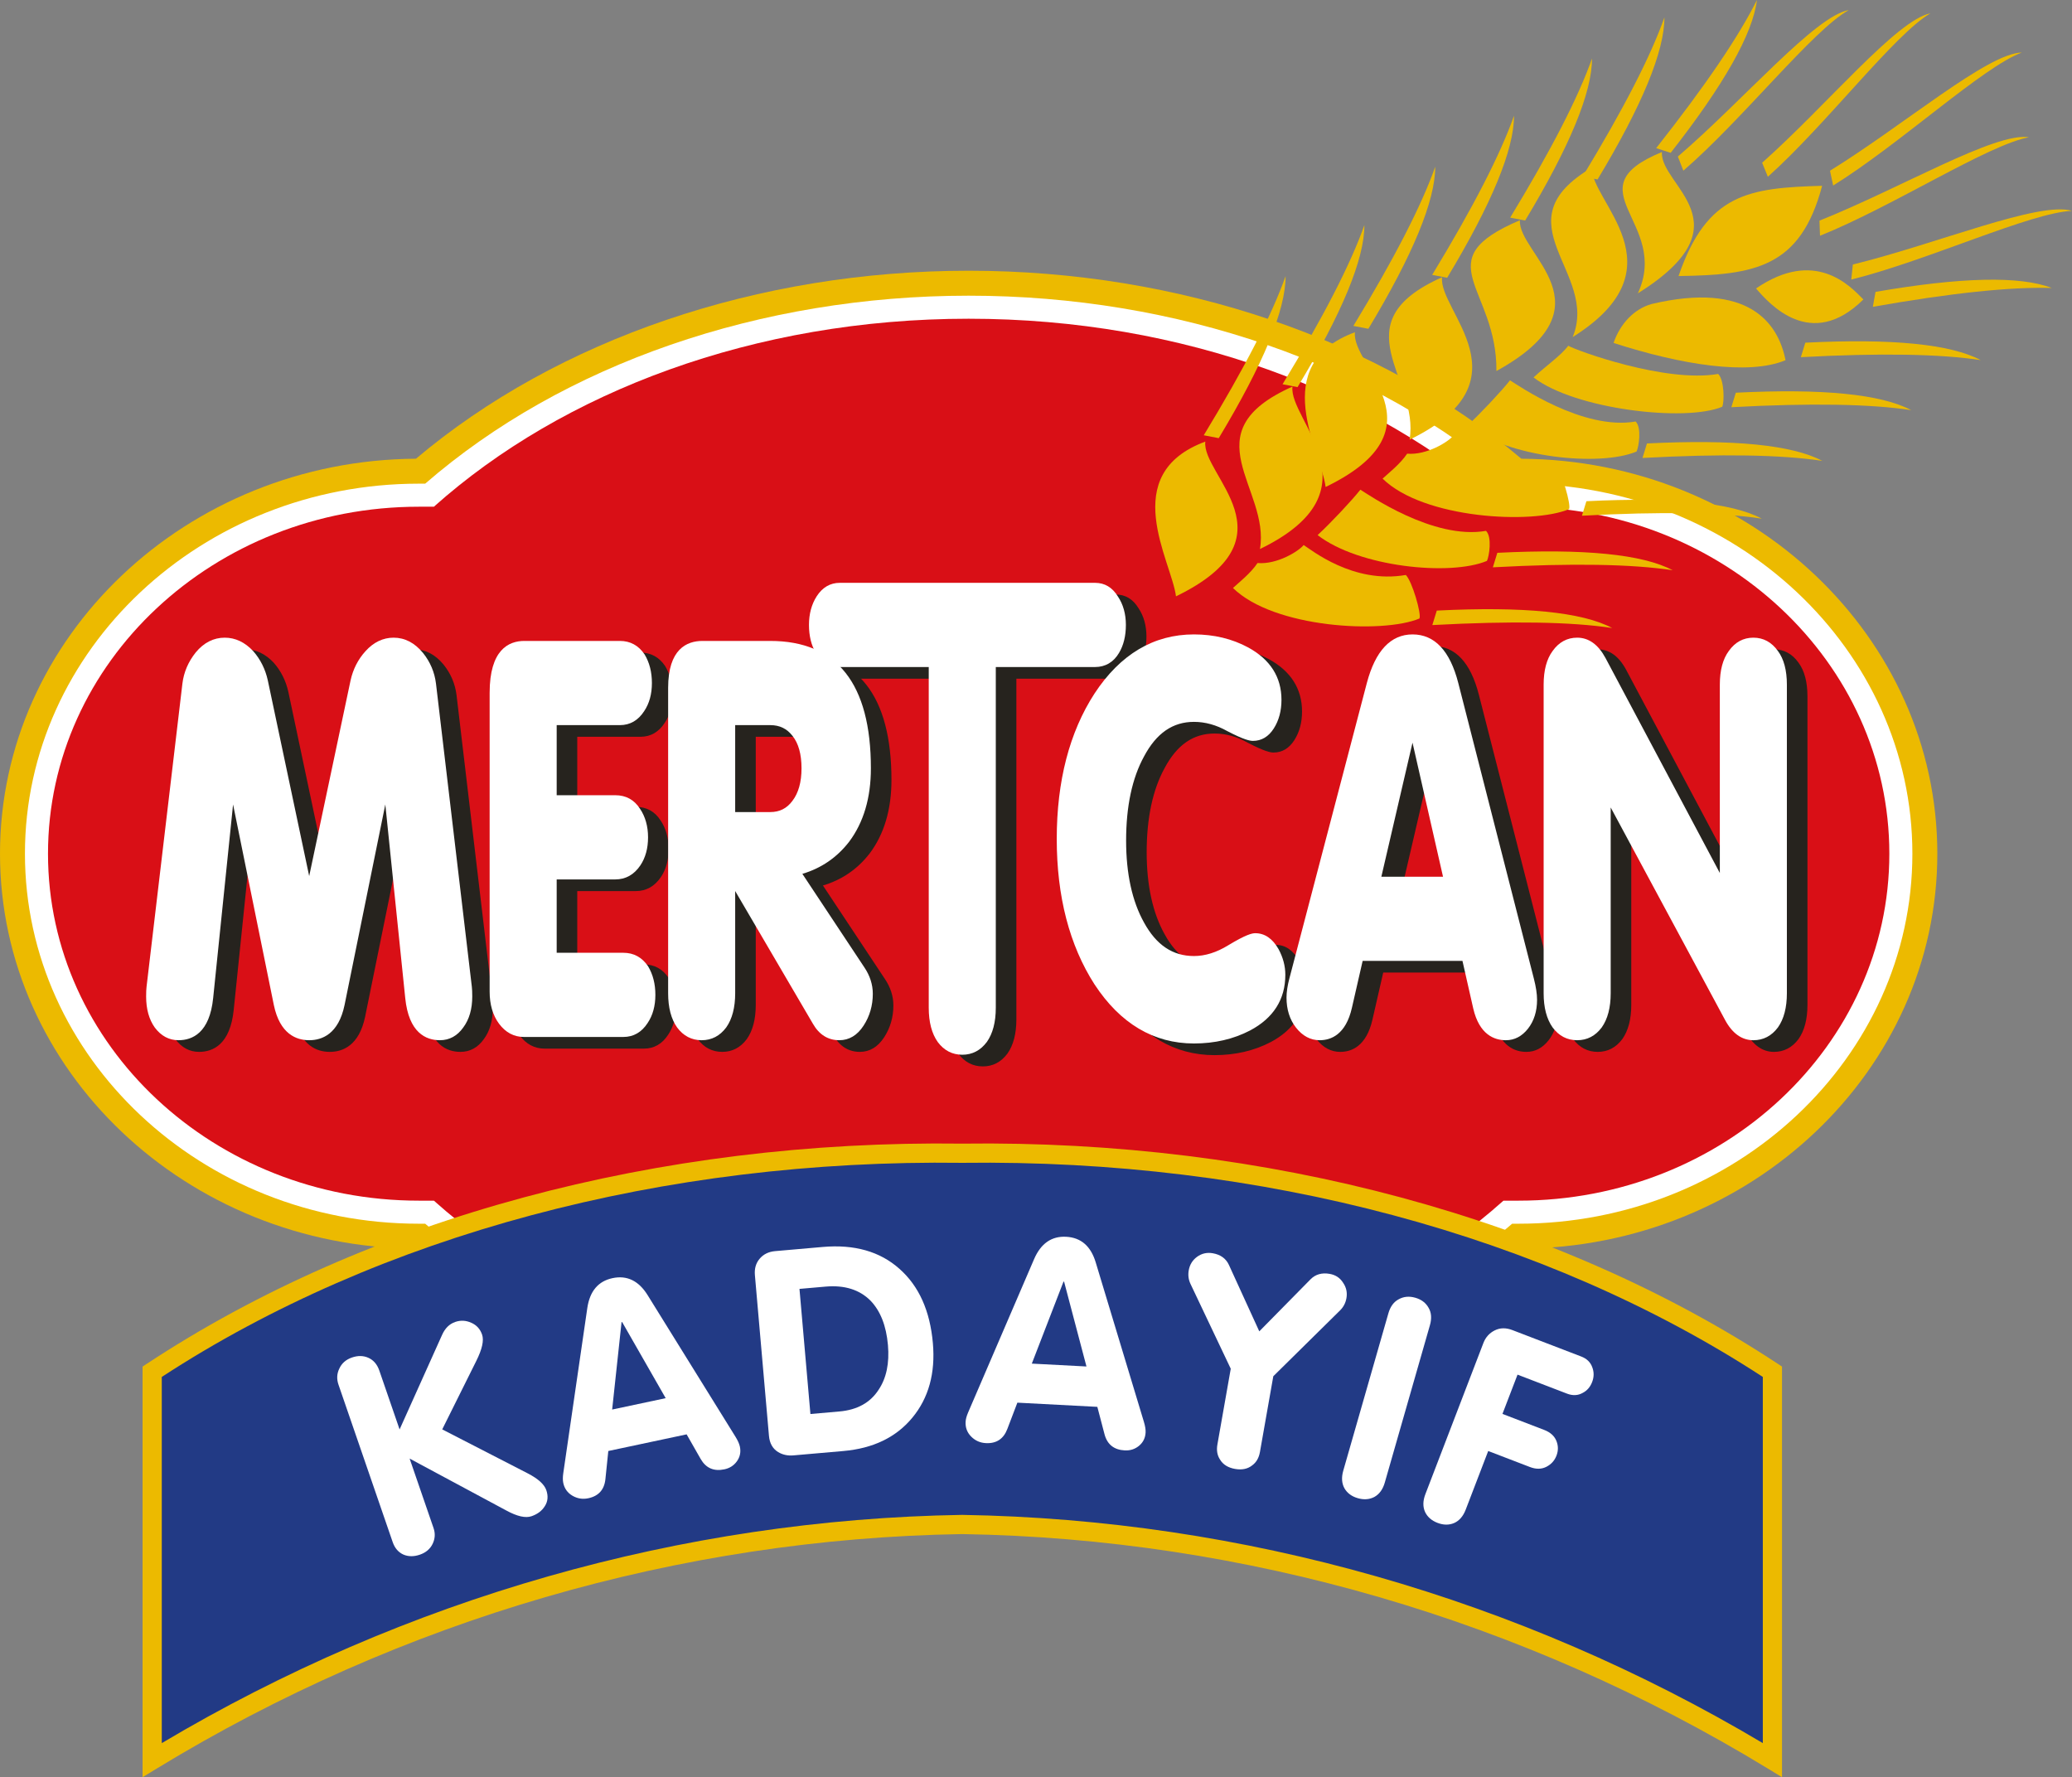 <?xml version="1.0" encoding="utf-8"?>
<!-- Generator: Adobe Illustrator 17.0.0, SVG Export Plug-In . SVG Version: 6.00 Build 0)  -->
<!DOCTYPE svg PUBLIC "-//W3C//DTD SVG 1.1//EN" "http://www.w3.org/Graphics/SVG/1.1/DTD/svg11.dtd">
<svg version="1.1" id="Layer_1" xmlns="http://www.w3.org/2000/svg" xmlns:xlink="http://www.w3.org/1999/xlink" x="0px" y="0px"
	 width="354.286px" height="303.868px" viewBox="0 0 354.286 303.868" enable-background="new 0 0 354.286 303.868"
	 xml:space="preserve">
<rect x="0" y="0" width="354.286" height="303.868" fill="#808080" stroke="none"/>
<g>
	<path fill="#D7AE00" d="M74.189,86.639c22.035-19.669,54.824-32.142,91.441-32.142c36.616,0,69.406,12.473,91.441,32.142h2.572
		c35.021,0,63.41,26.561,63.41,59.327c0,32.765-28.389,59.327-63.41,59.327h-2.572c-22.035,19.669-54.825,32.141-91.441,32.141
		c-36.617,0-69.406-12.472-91.441-32.141h-2.571c-35.022,0-63.411-26.562-63.411-59.327c0-32.766,28.389-59.327,63.411-59.327
		H74.189z"/>
	<path fill="#ECBA00" d="M165.63,245.641c-36.014,0-70.25-11.679-94.506-32.143C31.859,213.249,0,183.05,0,145.966
		s31.859-67.283,71.124-67.533C95.379,57.97,129.616,46.29,165.63,46.29c36.015,0,70.251,11.68,94.507,32.143
		c39.266,0.25,71.123,30.449,71.123,67.533s-31.857,67.283-71.123,67.532C235.881,233.962,201.644,245.641,165.63,245.641
		 M71.618,94.846c-30.439,0-55.204,22.932-55.204,51.12c0,28.187,24.765,51.119,55.204,51.119h2.571
		c2.016,0,3.962,0.743,5.466,2.085c21.399,19.101,52.735,30.057,85.975,30.057c33.239,0,64.576-10.956,85.976-30.057
		c1.504-1.342,3.45-2.085,5.466-2.085h2.57c30.44,0,55.204-22.932,55.204-51.119c0-28.188-24.764-51.12-55.204-51.12h-2.57
		c-2.016,0-3.962-0.742-5.466-2.085c-21.399-19.101-52.737-30.057-85.976-30.057c-33.24,0-64.576,10.956-85.975,30.057
		c-1.504,1.343-3.45,2.085-5.466,2.085H71.618z"/>
	<path fill="#FFFFFF" d="M74.189,86.639c22.035-19.669,54.824-32.142,91.441-32.142c36.616,0,69.406,12.473,91.441,32.142h2.572
		c35.021,0,63.41,26.561,63.41,59.327c0,32.765-28.389,59.327-63.41,59.327h-2.572c-22.035,19.669-54.825,32.141-91.441,32.141
		c-36.617,0-69.406-12.472-91.441-32.141h-2.571c-35.022,0-63.411-26.562-63.411-59.327c0-32.766,28.389-59.327,63.411-59.327
		H74.189z"/>
	<path fill="#FFFFFF" d="M165.63,241.376c-35.607,0-69.375-11.697-92.928-32.142h-1.084c-37.139,0-67.353-28.382-67.353-63.268
		s30.214-63.269,67.353-63.269h1.084c23.552-20.445,57.32-32.141,92.928-32.141c35.609,0,69.375,11.696,92.929,32.141h1.083
		c37.139,0,67.352,28.383,67.352,63.269s-30.213,63.268-67.352,63.268h-1.083C235.005,229.679,201.238,241.376,165.63,241.376
		 M71.618,90.58c-32.792,0-59.47,24.846-59.47,55.386s26.678,55.385,59.47,55.385h2.571c0.969,0,1.903,0.356,2.625,1.001
		c22.17,19.791,54.543,31.141,88.816,31.141c34.274,0,66.646-11.35,88.817-31.141c0.722-0.645,1.657-1.001,2.625-1.001h2.57
		c32.792,0,59.471-24.845,59.471-55.385S292.434,90.58,259.642,90.58h-2.57c-0.968,0-1.903-0.356-2.625-1.001
		c-22.171-19.79-54.543-31.14-88.817-31.14s-66.646,11.35-88.816,31.14c-0.722,0.645-1.656,1.001-2.625,1.001H71.618z"/>
	<path fill="#D90F16" d="M74.189,86.639c22.035-19.669,54.824-32.142,91.441-32.142c36.616,0,69.406,12.473,91.441,32.142h2.572
		c35.021,0,63.41,26.561,63.41,59.327c0,32.765-28.389,59.327-63.41,59.327h-2.572c-22.035,19.669-54.825,32.141-91.441,32.141
		c-36.617,0-69.406-12.472-91.441-32.141h-2.571c-35.022,0-63.411-26.562-63.411-59.327c0-32.766,28.389-59.327,63.411-59.327
		H74.189z"/>
	<path fill-rule="evenodd" clip-rule="evenodd" fill="#26231E" d="M29.36,170.798l6.131-51.833c0.219-1.795,0.922-3.437,2.109-4.922
		c1.23-1.487,2.681-2.23,4.35-2.23c1.582,0,3.011,0.68,4.285,2.043c1.143,1.3,1.912,2.848,2.308,4.644l7.778,36.784h0.132
		l7.778-36.784c0.396-1.796,1.187-3.344,2.374-4.644c1.23-1.363,2.636-2.043,4.218-2.043c1.67,0,3.143,0.774,4.417,2.322
		c1.142,1.424,1.824,3.035,2.044,4.83l6.13,51.833c0.044,0.371,0.066,0.898,0.066,1.579c0,1.982-0.462,3.592-1.384,4.83
		c-0.879,1.239-2,1.858-3.362,1.858c-2.989,0-4.703-2.166-5.142-6.502l-3.889-37.807h-0.132l-7.91,38.922
		c-0.747,3.592-2.506,5.387-5.274,5.387c-2.769,0-4.526-1.795-5.274-5.387l-7.91-38.922h-0.132l-3.889,37.807
		c-0.439,4.336-2.154,6.502-5.142,6.502c-1.362,0-2.504-0.619-3.428-1.858c-0.879-1.238-1.318-2.848-1.318-4.83
		C29.294,171.696,29.316,171.169,29.36,170.798"/>
	<path fill="#26231E" d="M78.733,179.852c-2.37,0-5.322-1.251-5.925-7.211l-3.405-33.099l-6.97,34.293
		c-1.035,4.974-3.859,6.017-6.046,6.017c-2.187,0-5.011-1.043-6.045-6.013l-6.971-34.297l-3.405,33.101
		c-0.604,5.958-3.557,7.209-5.926,7.209c-1.619,0-2.985-0.731-4.06-2.175c-0.982-1.383-1.475-3.162-1.475-5.3
		c0-0.717,0.023-1.264,0.072-1.672l6.131-51.833c0.236-1.938,1.001-3.727,2.276-5.322c1.389-1.68,3.057-2.526,4.966-2.526
		c1.802,0,3.437,0.772,4.86,2.292c1.243,1.416,2.079,3.096,2.502,5.014l7.074,33.456l7.074-33.45
		c0.425-1.93,1.287-3.615,2.562-5.013c1.377-1.524,2.993-2.299,4.801-2.299c1.909,0,3.6,0.879,5.025,2.61
		c1.237,1.541,1.981,3.3,2.218,5.235l6.13,51.836c0.048,0.399,0.072,0.947,0.072,1.672c0,2.145-0.518,3.928-1.54,5.3
		C81.708,179.116,80.36,179.852,78.733,179.852 M68.927,133.968h1.487l3.962,38.513c0.587,5.794,3.425,5.794,4.357,5.794
		c1.102,0,1.992-0.498,2.72-1.524c0.825-1.109,1.238-2.575,1.238-4.374c0-0.652-0.02-1.151-0.061-1.485l-6.129-51.835
		c-0.2-1.636-0.832-3.128-1.876-4.429c-1.121-1.362-2.366-2.027-3.802-2.027c-1.362,0-2.551,0.583-3.633,1.782
		c-1.09,1.194-1.825,2.635-2.19,4.286l-7.908,37.404h-1.411l-7.91-37.41c-0.363-1.649-1.08-3.094-2.128-4.288
		c-1.112-1.188-2.326-1.774-3.693-1.774c-1.437,0-2.661,0.636-3.743,1.944c-1.081,1.352-1.734,2.874-1.934,4.515l-6.131,51.83
		c-0.04,0.341-0.061,0.841-0.061,1.487c0,1.805,0.395,3.277,1.174,4.374c0.761,1.021,1.676,1.524,2.785,1.524
		c0.932,0,3.77,0,4.358-5.792l3.961-38.515h1.487l8.039,39.553c0.666,3.198,2.139,4.754,4.502,4.754s3.836-1.556,4.502-4.758
		L68.927,133.968z"/>
	<path fill-rule="evenodd" clip-rule="evenodd" fill="#26231E" d="M88.028,171.541V120.45c0-5.387,1.714-8.08,5.141-8.08h16.348
		c1.495,0,2.68,0.65,3.56,1.95c0.747,1.239,1.12,2.726,1.12,4.459c0,1.734-0.395,3.189-1.186,4.366
		c-0.879,1.362-2.043,2.044-3.494,2.044H97.915v13.561h10.812c1.537,0,2.724,0.651,3.559,1.951c0.835,1.239,1.253,2.726,1.253,4.459
		c0,1.734-0.396,3.189-1.187,4.365c-0.923,1.363-2.132,2.044-3.625,2.044H97.915v14.12h12.196c1.494,0,2.68,0.65,3.559,1.951
		c0.748,1.239,1.121,2.724,1.121,4.459c0,1.734-0.395,3.189-1.186,4.366c-0.879,1.361-2.044,2.042-3.494,2.042H93.103
		c-1.45,0-2.658-0.65-3.626-1.95C88.511,175.257,88.028,173.584,88.028,171.541"/>
	<path fill="#26231E" d="M110.11,179.295H93.104c-1.707,0-3.14-0.763-4.259-2.269c-1.065-1.431-1.606-3.277-1.606-5.485V120.45
		c0-7.33,3.225-8.869,5.93-8.869h16.348c1.764,0,3.181,0.773,4.213,2.297c0.84,1.392,1.256,3.03,1.256,4.901
		c0,1.885-0.445,3.502-1.32,4.805c-1.022,1.584-2.421,2.393-4.149,2.393H98.704v11.985h10.023c1.816,0,3.236,0.778,4.222,2.313
		c0.911,1.35,1.378,2.998,1.378,4.885c0,1.886-0.445,3.502-1.321,4.805c-1.076,1.589-2.515,2.393-4.279,2.393H98.704v12.543h11.406
		c1.766,0,3.184,0.773,4.213,2.297c0.841,1.391,1.256,3.028,1.256,4.9c0,1.885-0.444,3.502-1.32,4.806
		C113.238,178.486,111.839,179.295,110.11,179.295 M93.169,113.158c-1.076,0-4.353,0-4.353,7.292v51.091
		c0,1.861,0.436,3.39,1.294,4.546c0.816,1.097,1.796,1.632,2.994,1.632h17.006c1.176,0,2.102-0.55,2.832-1.682
		c0.706-1.051,1.06-2.372,1.06-3.939c0-1.581-0.338-2.944-1.007-4.051c-0.707-1.045-1.658-1.57-2.885-1.57H97.127v-15.696h11.6
		c1.226,0,2.198-0.556,2.972-1.698c0.697-1.035,1.051-2.356,1.051-3.923s-0.376-2.919-1.118-4.019
		c-0.695-1.083-1.643-1.602-2.905-1.602h-11.6V124.4h12.39c1.175,0,2.101-0.55,2.832-1.683c0.706-1.051,1.06-2.372,1.06-3.938
		c0-1.581-0.339-2.944-1.007-4.052c-0.708-1.045-1.659-1.569-2.885-1.569H93.169z"/>
	<path fill-rule="evenodd" clip-rule="evenodd" fill="#26231E" d="M128.436,125.19v16.442h6.79c1.845,0,3.318-0.745,4.417-2.23
		c1.142-1.487,1.714-3.5,1.714-6.038c0-2.602-0.572-4.614-1.714-6.038c-1.099-1.425-2.572-2.136-4.417-2.136H128.436z
		 M118.549,171.819v-52.204c0-4.83,1.691-7.246,5.075-7.246h11.602c10.943,0,16.414,6.998,16.414,20.994
		c0,4.893-1.187,8.916-3.559,12.076c-2.198,2.848-5.077,4.674-8.636,5.48l11.207,16.906c0.878,1.3,1.317,2.663,1.317,4.087
		c0,1.858-0.482,3.53-1.449,5.015c-0.924,1.425-2.088,2.137-3.494,2.137c-1.626,0-2.9-0.804-3.824-2.414l-14.634-24.987h-0.132
		v20.156c0,2.291-0.462,4.087-1.384,5.388c-0.923,1.239-2.109,1.857-3.56,1.857c-1.45,0-2.637-0.618-3.559-1.857
		C119.009,175.906,118.549,174.111,118.549,171.819"/>
	<path fill="#26231E" d="M147.026,179.852c-1.922,0-3.439-0.946-4.508-2.81l-13.293-22.699v17.477c0,2.444-0.515,4.411-1.529,5.843
		c-1.087,1.458-2.497,2.189-4.203,2.189c-1.707,0-3.118-0.731-4.192-2.175c-1.026-1.445-1.54-3.411-1.54-5.857v-52.205
		c0-6.64,3.189-8.034,5.863-8.034h11.602c11.415,0,17.203,7.328,17.203,21.782c0,5.042-1.251,9.264-3.718,12.549
		c-2.079,2.694-4.764,4.536-7.999,5.491l10.596,15.986c0.961,1.422,1.45,2.946,1.45,4.523c0,2.006-0.531,3.838-1.577,5.446
		C150.108,179.012,148.71,179.852,147.026,179.852 M127.648,150.874h1.372l14.863,25.378c0.781,1.364,1.808,2.023,3.143,2.023
		c1.131,0,2.057-0.581,2.832-1.776c0.879-1.349,1.323-2.892,1.323-4.587c0-1.257-0.398-2.484-1.183-3.646l-11.841-17.864
		l1.115-0.252c3.358-0.76,6.112-2.507,8.185-5.193c2.251-2.997,3.395-6.901,3.395-11.594c0-13.596-5.111-20.205-15.626-20.205
		h-11.602c-1.84,0-4.286,0.669-4.286,6.457v52.205c0,2.113,0.416,3.772,1.238,4.931c0.761,1.021,1.718,1.524,2.917,1.524
		c1.197,0,2.155-0.503,2.927-1.539c0.811-1.145,1.228-2.805,1.228-4.916V150.874z M135.226,142.419h-7.578V124.4h7.578
		c2.095,0,3.791,0.822,5.041,2.443c1.243,1.549,1.878,3.747,1.878,6.52c0,2.704-0.631,4.897-1.878,6.518
		C139.026,141.561,137.327,142.419,135.226,142.419 M129.225,140.842h6.001c1.595,0,2.832-0.625,3.783-1.91
		c1.038-1.351,1.56-3.22,1.56-5.569c0-2.405-0.519-4.271-1.541-5.545c-0.958-1.243-2.199-1.841-3.802-1.841h-6.001V140.842z"/>
	<path fill-rule="evenodd" clip-rule="evenodd" fill="#26231E" d="M163.11,174.304v-59.049h-15.997
		c-1.495,0-2.637-0.682-3.428-2.044c-0.702-1.177-1.054-2.632-1.054-4.365c0-1.734,0.395-3.221,1.186-4.459
		c0.835-1.3,1.933-1.951,3.296-1.951h43.645c1.362,0,2.439,0.651,3.229,1.951c0.835,1.238,1.253,2.725,1.253,4.459
		c0,1.733-0.351,3.188-1.054,4.365c-0.791,1.362-1.934,2.044-3.428,2.044h-17.76v59.049c0,2.29-0.461,4.086-1.385,5.387
		c-0.921,1.239-2.109,1.857-3.559,1.857c-1.45,0-2.636-0.618-3.56-1.857C163.572,178.39,163.11,176.594,163.11,174.304"/>
	<path fill="#26231E" d="M168.054,182.336c-1.706,0-3.116-0.732-4.191-2.174c-1.026-1.447-1.541-3.414-1.541-5.858v-58.261h-15.208
		c-1.764,0-3.185-0.842-4.11-2.436c-0.768-1.289-1.161-2.893-1.161-4.762c0-1.879,0.441-3.521,1.31-4.883
		c0.987-1.537,2.319-2.315,3.961-2.315h43.645c1.65,0,2.962,0.784,3.903,2.329c0.9,1.335,1.367,2.984,1.367,4.869
		c0,1.871-0.393,3.476-1.166,4.77c-0.921,1.586-2.342,2.428-4.104,2.428h-16.972v58.261c0,2.447-0.515,4.413-1.53,5.843
		C171.173,181.604,169.762,182.336,168.054,182.336 M147.114,103.224c-1.085,0-1.947,0.52-2.633,1.588
		c-0.704,1.102-1.061,2.459-1.061,4.033c0,1.58,0.317,2.914,0.943,3.962c0.659,1.135,1.531,1.659,2.751,1.659h16.785v59.838
		c0,2.111,0.417,3.77,1.239,4.931c0.761,1.021,1.719,1.525,2.916,1.525c1.199,0,2.157-0.504,2.928-1.539
		c0.811-1.145,1.228-2.804,1.228-4.917v-59.838h18.549c1.218,0,2.091-0.524,2.746-1.652c0.63-1.054,0.947-2.386,0.947-3.969
		c0-1.566-0.376-2.918-1.117-4.018c-0.663-1.089-1.499-1.603-2.576-1.603H147.114z"/>
	<path fill-rule="evenodd" clip-rule="evenodd" fill="#26231E" d="M184.995,145.439c0-9.784,2.109-17.928,6.328-24.43
		c4.263-6.503,9.713-9.755,16.348-9.755c3.297,0,6.262,0.713,8.899,2.138c3.517,1.919,5.274,4.674,5.274,8.266
		c0,1.735-0.396,3.22-1.186,4.459c-0.747,1.176-1.714,1.765-2.901,1.765c-0.658,0-1.999-0.526-4.022-1.579
		c-1.977-1.114-3.999-1.671-6.064-1.671c-3.91,0-6.988,2.105-9.229,6.316c-2.109,3.839-3.164,8.762-3.164,14.769
		c0,5.821,1.055,10.621,3.164,14.398c2.241,4.087,5.319,6.131,9.229,6.131c2.065,0,4.153-0.65,6.262-1.951
		c2.154-1.3,3.561-1.95,4.219-1.95c1.32,0,2.417,0.773,3.296,2.322c0.703,1.301,1.056,2.632,1.056,3.995
		c0,3.901-1.868,6.843-5.604,8.824c-2.725,1.422-5.801,2.135-9.229,2.135c-6.635,0-12.085-3.25-16.348-9.752
		C187.104,163.304,184.995,155.161,184.995,145.439"/>
	<path fill="#26231E" d="M207.671,180.409c-6.887,0-12.609-3.4-17.007-10.107c-4.286-6.67-6.457-15.033-6.457-24.863
		c0-9.894,2.172-18.258,6.455-24.859c4.4-6.712,10.122-10.114,17.009-10.114c3.413,0,6.533,0.751,9.274,2.232
		c3.775,2.06,5.687,5.074,5.687,8.96c0,1.879-0.44,3.522-1.31,4.884c-0.896,1.411-2.096,2.128-3.564,2.128
		c-0.509,0-1.516-0.173-4.387-1.668c-1.871-1.054-3.781-1.582-5.7-1.582c-3.629,0-6.42,1.929-8.532,5.898
		c-2.041,3.714-3.072,8.555-3.072,14.399c0,5.658,1.031,10.372,3.064,14.014c2.114,3.856,4.906,5.727,8.54,5.727
		c1.908,0,3.875-0.617,5.85-1.834c3.036-1.833,4.069-2.068,4.631-2.068c1.618,0,2.957,0.916,3.983,2.722
		c0.77,1.425,1.157,2.895,1.157,4.384c0,4.198-2.026,7.402-6.022,9.521C214.437,179.661,211.208,180.409,207.671,180.409
		 M207.671,112.043c-6.322,0-11.601,3.162-15.688,9.398c-4.113,6.338-6.199,14.414-6.199,23.998c0,9.523,2.087,17.599,6.202,24.004
		c4.084,6.229,9.363,9.39,15.685,9.39c3.281,0,6.264-0.688,8.865-2.045c3.484-1.849,5.179-4.507,5.179-8.126
		c0-1.223-0.322-2.442-0.959-3.62c-0.728-1.28-1.581-1.909-2.604-1.909c-0.18,0-0.988,0.132-3.811,1.837
		c-2.219,1.369-4.466,2.065-6.67,2.065c-4.202,0-7.54-2.201-9.92-6.541c-2.163-3.874-3.261-8.847-3.261-14.777
		c0-6.112,1.098-11.209,3.262-15.149c2.373-4.459,5.712-6.725,9.919-6.725c2.193,0,4.364,0.597,6.451,1.773
		c2.56,1.333,3.396,1.478,3.636,1.478c0.918,0,1.629-0.445,2.234-1.4c0.706-1.105,1.064-2.462,1.064-4.036
		c0-3.311-1.591-5.788-4.863-7.574C213.688,112.73,210.819,112.043,207.671,112.043"/>
	<path fill-rule="evenodd" clip-rule="evenodd" fill="#26231E" d="M244.981,125.746l-6.262,26.938h12.525l-6.131-26.938H244.981z
		 M224.744,169.498l13.25-50.533c1.361-5.139,3.713-7.711,7.053-7.711c3.384,0,5.735,2.572,7.054,7.711l12.92,50.533
		c0.351,1.362,0.528,2.508,0.528,3.436c0,1.795-0.462,3.283-1.385,4.46c-0.879,1.113-1.934,1.67-3.164,1.67
		c-2.462,0-4.065-1.609-4.813-4.829l-1.977-8.733h-18.325l-1.978,8.64c-0.747,3.282-2.33,4.922-4.747,4.922
		c-1.317,0-2.46-0.618-3.428-1.857c-0.967-1.238-1.449-2.786-1.449-4.645C224.283,171.696,224.435,170.675,224.744,169.498"/>
	<path fill="#26231E" d="M261,179.853c-1.97,0-4.537-0.944-5.58-5.44l-1.839-8.122h-17.068l-1.837,8.026
		c-1.042,4.575-3.574,5.536-5.516,5.536c-1.567,0-2.929-0.727-4.049-2.161c-1.072-1.374-1.616-3.1-1.616-5.13
		c0-0.933,0.163-2.031,0.487-3.263l13.25-50.534c1.459-5.507,4.088-8.299,7.815-8.299c3.774,0,6.403,2.794,7.817,8.303
		l12.921,50.535c0.37,1.44,0.552,2.628,0.552,3.63c0,1.967-0.522,3.631-1.553,4.945C263.75,179.189,262.479,179.853,261,179.853
		 M235.257,164.714h19.584l2.116,9.347c0.658,2.835,1.98,4.214,4.043,4.214c0.984,0,1.817-0.448,2.546-1.371
		c0.805-1.027,1.214-2.364,1.214-3.97c0-0.856-0.169-1.946-0.502-3.239l-12.921-50.535c-1.228-4.789-3.286-7.117-6.29-7.117
		c-2.963,0-5.022,2.33-6.291,7.124l-13.25,50.531h0.001c-0.289,1.102-0.436,2.066-0.436,2.864c0,1.694,0.42,3.054,1.284,4.16
		c0.816,1.046,1.733,1.553,2.805,1.553c2.018,0,3.319-1.409,3.979-4.309L235.257,164.714z M252.232,153.472h-14.505l6.629-28.514
		h1.386L252.232,153.472z M239.712,151.895h10.545l-5.217-22.921L239.712,151.895z"/>
	<path fill-rule="evenodd" clip-rule="evenodd" fill="#26231E" d="M268.25,171.819v-52.762c0-2.291,0.462-4.055,1.385-5.294
		c0.923-1.301,2.109-1.95,3.56-1.95c1.669,0,3.053,1.022,4.152,3.064l20.897,39.294h0.131v-35.114c0-2.291,0.462-4.055,1.386-5.294
		c0.922-1.301,2.109-1.95,3.559-1.95c1.45,0,2.637,0.649,3.56,1.95c0.922,1.239,1.384,3.003,1.384,5.294v52.762
		c0,2.291-0.462,4.087-1.384,5.388c-0.923,1.239-2.11,1.857-3.56,1.857c-1.671,0-3.054-1.02-4.153-3.064l-20.896-38.829h-0.132
		v34.648c0,2.291-0.462,4.087-1.384,5.388c-0.924,1.239-2.11,1.857-3.56,1.857c-1.451,0-2.637-0.618-3.56-1.857
		C268.712,175.906,268.25,174.111,268.25,171.819"/>
	<path fill="#26231E" d="M303.321,179.853c-1.977,0-3.607-1.171-4.848-3.48l-19.546-36.318v31.766c0,2.444-0.514,4.411-1.529,5.842
		c-1.087,1.458-2.497,2.19-4.203,2.19c-1.707,0-3.117-0.732-4.192-2.175c-1.026-1.445-1.542-3.411-1.542-5.857v-52.764
		c0-2.453,0.52-4.393,1.543-5.765c1.063-1.499,2.476-2.267,4.191-2.267c1.974,0,3.605,1.171,4.846,3.479l19.546,36.753v-32.2
		c0-2.453,0.519-4.392,1.542-5.765c1.063-1.499,2.478-2.267,4.192-2.267s3.128,0.768,4.203,2.282
		c1.011,1.358,1.529,3.298,1.529,5.75v52.764c0,2.444-0.515,4.411-1.529,5.842C306.437,179.121,305.027,179.853,303.321,179.853
		 M277.351,136.383h1.391l0.222,0.415l20.897,38.828c0.959,1.783,2.09,2.65,3.46,2.65c1.198,0,2.156-0.503,2.927-1.539
		c0.811-1.146,1.228-2.805,1.228-4.916v-52.764c0-2.106-0.413-3.729-1.229-4.823c-0.782-1.103-1.736-1.633-2.926-1.633
		c-1.192,0-2.145,0.53-2.917,1.618c-0.827,1.109-1.241,2.732-1.241,4.838v35.902h-1.392l-21.12-39.711
		c-0.956-1.78-2.087-2.647-3.456-2.647c-1.191,0-2.145,0.529-2.916,1.618c-0.826,1.109-1.241,2.732-1.241,4.838v52.764
		c0,2.112,0.417,3.771,1.241,4.93c0.76,1.022,1.718,1.525,2.916,1.525c1.197,0,2.155-0.503,2.928-1.54
		c0.811-1.145,1.228-2.804,1.228-4.915V136.383z"/>
	<path fill-rule="evenodd" clip-rule="evenodd" fill="#FFFFFF" d="M25.842,168.805l6.131-51.833
		c0.219-1.796,0.922-3.438,2.109-4.923c1.23-1.487,2.68-2.229,4.35-2.229c1.583,0,3.011,0.68,4.285,2.042
		c1.143,1.301,1.913,2.849,2.308,4.645l7.778,36.784h0.132l7.778-36.784c0.396-1.796,1.187-3.344,2.374-4.645
		c1.23-1.362,2.636-2.042,4.218-2.042c1.67,0,3.143,0.774,4.417,2.321c1.143,1.425,1.824,3.035,2.044,4.831l6.13,51.833
		c0.044,0.371,0.066,0.898,0.066,1.578c0,1.983-0.461,3.593-1.384,4.831c-0.879,1.238-2,1.857-3.362,1.857
		c-2.989,0-4.703-2.166-5.142-6.501l-3.889-37.807h-0.132l-7.91,38.922c-0.747,3.592-2.505,5.386-5.274,5.386
		c-2.769,0-4.526-1.794-5.274-5.386l-7.91-38.922h-0.132l-3.889,37.807c-0.439,4.335-2.153,6.501-5.142,6.501
		c-1.362,0-2.504-0.619-3.428-1.857c-0.879-1.238-1.318-2.848-1.318-4.831C25.776,169.703,25.798,169.176,25.842,168.805"/>
	<path fill="#FFFFFF" d="M75.215,177.858c-2.37,0-5.323-1.251-5.925-7.21l-3.406-33.101l-6.969,34.295
		c-1.035,4.973-3.859,6.016-6.046,6.016c-2.187,0-5.011-1.043-6.045-6.012l-6.971-34.298l-3.405,33.102
		c-0.604,5.957-3.556,7.208-5.926,7.208c-1.618,0-2.985-0.731-4.06-2.174c-0.982-1.382-1.475-3.161-1.475-5.301
		c0-0.716,0.024-1.263,0.072-1.671l6.131-51.833c0.236-1.939,1.002-3.728,2.276-5.322c1.389-1.68,3.057-2.526,4.966-2.526
		c1.802,0,3.437,0.771,4.86,2.292c1.244,1.416,2.08,3.096,2.502,5.014l7.074,33.456l7.074-33.45
		c0.425-1.931,1.287-3.615,2.562-5.013c1.378-1.524,2.994-2.299,4.801-2.299c1.91,0,3.6,0.878,5.025,2.609
		c1.237,1.541,1.98,3.299,2.218,5.235l6.13,51.837c0.048,0.405,0.072,0.952,0.072,1.671c0,2.146-0.518,3.929-1.54,5.301
		C78.19,177.122,76.843,177.858,75.215,177.858 M65.408,131.974h1.488l3.962,38.514c0.586,5.794,3.424,5.794,4.357,5.794
		c1.102,0,1.992-0.499,2.72-1.524c0.825-1.109,1.238-2.576,1.238-4.375c0-0.647-0.02-1.147-0.06-1.486l-6.13-51.833
		c-0.201-1.637-0.832-3.129-1.876-4.43c-1.121-1.362-2.366-2.027-3.802-2.027c-1.361,0-2.55,0.583-3.634,1.783
		c-1.089,1.194-1.825,2.635-2.188,4.286l-7.909,37.403h-1.41l-7.911-37.41c-0.363-1.648-1.079-3.092-2.128-4.287
		c-1.113-1.188-2.325-1.775-3.693-1.775c-1.437,0-2.661,0.636-3.743,1.944c-1.08,1.352-1.734,2.875-1.934,4.516l-6.131,51.83
		c-0.04,0.341-0.06,0.841-0.06,1.486c0,1.806,0.394,3.278,1.173,4.375c0.761,1.02,1.675,1.524,2.785,1.524
		c0.932,0,3.771,0,4.358-5.793l3.961-38.515h1.487l8.039,39.553c0.666,3.198,2.139,4.755,4.502,4.755
		c2.363,0,3.836-1.557,4.502-4.758L65.408,131.974z"/>
	<path fill-rule="evenodd" clip-rule="evenodd" fill="#FFFFFF" d="M84.51,169.547v-51.09c0-5.388,1.714-8.08,5.141-8.08h16.348
		c1.495,0,2.68,0.65,3.56,1.95c0.747,1.239,1.12,2.726,1.12,4.459c0,1.734-0.395,3.189-1.186,4.365
		c-0.879,1.362-2.043,2.044-3.494,2.044H94.398v13.562h10.811c1.537,0,2.724,0.651,3.559,1.95c0.835,1.239,1.253,2.726,1.253,4.46
		c0,1.733-0.396,3.189-1.187,4.365c-0.923,1.362-2.132,2.044-3.625,2.044H94.398v14.12h12.195c1.495,0,2.68,0.649,3.56,1.951
		c0.747,1.238,1.12,2.723,1.12,4.459c0,1.733-0.395,3.189-1.186,4.366c-0.879,1.361-2.044,2.042-3.494,2.042H89.586
		c-1.451,0-2.659-0.65-3.626-1.95C84.993,173.264,84.51,171.591,84.51,169.547"/>
	<path fill="#FFFFFF" d="M106.593,177.302H89.586c-1.707,0-3.14-0.762-4.259-2.267c-1.065-1.433-1.605-3.279-1.605-5.488v-51.09
		c0-7.33,3.224-8.869,5.929-8.869H106c1.763,0,3.181,0.773,4.212,2.298c0.84,1.391,1.256,3.029,1.256,4.901
		c0,1.884-0.444,3.501-1.32,4.804c-1.022,1.584-2.421,2.393-4.148,2.393H95.186v11.985h10.023c1.816,0,3.237,0.779,4.223,2.313
		c0.91,1.351,1.377,3,1.377,4.885c0,1.886-0.445,3.502-1.321,4.806c-1.076,1.588-2.515,2.392-4.279,2.392H95.186v12.544h11.407
		c1.765,0,3.182,0.772,4.212,2.297c0.841,1.391,1.256,3.028,1.256,4.9c0,1.885-0.444,3.502-1.32,4.805
		C109.72,176.494,108.322,177.302,106.593,177.302 M89.651,111.165c-1.077,0-4.353,0-4.353,7.292v51.09
		c0,1.863,0.436,3.392,1.294,4.546c0.817,1.099,1.796,1.632,2.994,1.632h17.007c1.175,0,2.101-0.549,2.831-1.681
		c0.706-1.051,1.06-2.372,1.06-3.938c0-1.58-0.338-2.944-1.007-4.052c-0.707-1.045-1.658-1.569-2.884-1.569H93.609v-15.697h11.6
		c1.226,0,2.198-0.555,2.972-1.697c0.697-1.037,1.051-2.357,1.051-3.924c0-1.566-0.376-2.918-1.117-4.019
		c-0.696-1.083-1.644-1.602-2.906-1.602h-11.6v-15.139H106c1.174,0,2.1-0.55,2.831-1.683c0.706-1.051,1.06-2.372,1.06-3.937
		c0-1.581-0.339-2.944-1.007-4.052c-0.708-1.045-1.659-1.57-2.884-1.57H89.651z"/>
	<path fill-rule="evenodd" clip-rule="evenodd" fill="#FFFFFF" d="M124.919,123.195v16.442h6.789c1.846,0,3.318-0.744,4.417-2.229
		c1.142-1.487,1.714-3.5,1.714-6.039c0-2.601-0.572-4.613-1.714-6.038c-1.099-1.424-2.571-2.136-4.417-2.136H124.919z
		 M115.031,169.826v-52.204c0-4.831,1.692-7.246,5.076-7.246h11.601c10.943,0,16.415,6.998,16.415,20.993
		c0,4.893-1.188,8.917-3.56,12.077c-2.198,2.847-5.077,4.674-8.636,5.48l11.207,16.906c0.878,1.3,1.317,2.663,1.317,4.087
		c0,1.857-0.482,3.53-1.449,5.015c-0.923,1.425-2.088,2.136-3.494,2.136c-1.626,0-2.9-0.804-3.824-2.413l-14.634-24.988h-0.131
		v20.157c0,2.291-0.462,4.087-1.385,5.388c-0.923,1.238-2.109,1.856-3.56,1.856c-1.45,0-2.637-0.618-3.559-1.856
		C115.491,173.913,115.031,172.117,115.031,169.826"/>
	<path fill="#FFFFFF" d="M143.508,177.858c-1.922,0-3.438-0.945-4.507-2.809l-13.294-22.699v17.476c0,2.446-0.515,4.413-1.529,5.844
		c-1.087,1.457-2.497,2.188-4.203,2.188c-1.708,0-3.119-0.731-4.192-2.174c-1.025-1.445-1.54-3.411-1.54-5.858v-52.204
		c0-6.641,3.189-8.034,5.864-8.034h11.601c11.416,0,17.204,7.328,17.204,21.781c0,5.042-1.252,9.264-3.718,12.55
		c-2.08,2.695-4.765,4.535-8,5.491l10.596,15.986c0.96,1.421,1.45,2.945,1.45,4.522c0,2.007-0.531,3.839-1.577,5.446
		C146.591,177.018,145.192,177.858,143.508,177.858 M124.13,148.881h1.372l14.863,25.378c0.782,1.363,1.809,2.023,3.143,2.023
		c1.132,0,2.058-0.581,2.833-1.776c0.878-1.349,1.322-2.892,1.322-4.588c0-1.257-0.398-2.484-1.183-3.645l-11.84-17.864l1.114-0.252
		c3.358-0.76,6.112-2.507,8.185-5.193c2.251-2.998,3.396-6.902,3.396-11.595c0-13.596-5.112-20.205-15.627-20.205h-11.601
		c-1.841,0-4.288,0.669-4.288,6.458v52.204c0,2.114,0.417,3.773,1.239,4.932c0.76,1.021,1.718,1.524,2.917,1.524
		c1.198,0,2.155-0.504,2.927-1.539c0.812-1.144,1.228-2.804,1.228-4.917V148.881z M131.708,140.426h-7.578v-18.019h7.578
		c2.095,0,3.791,0.822,5.041,2.443c1.243,1.549,1.878,3.746,1.878,6.519c0,2.705-0.631,4.898-1.878,6.519
		C135.508,139.567,133.809,140.426,131.708,140.426 M125.707,138.849h6.001c1.595,0,2.833-0.625,3.783-1.91
		c1.038-1.351,1.559-3.221,1.559-5.57c0-2.405-0.518-4.27-1.54-5.544c-0.959-1.243-2.199-1.841-3.802-1.841h-6.001V138.849z"/>
	<path fill-rule="evenodd" clip-rule="evenodd" fill="#FFFFFF" d="M159.592,172.31v-59.048h-15.997
		c-1.495,0-2.637-0.682-3.428-2.044c-0.701-1.177-1.054-2.632-1.054-4.366c0-1.733,0.396-3.22,1.186-4.459
		c0.835-1.3,1.933-1.95,3.296-1.95h43.645c1.362,0,2.44,0.65,3.23,1.95c0.835,1.239,1.252,2.726,1.252,4.459
		c0,1.734-0.351,3.189-1.054,4.366c-0.791,1.362-1.934,2.044-3.428,2.044h-17.76v59.048c0,2.291-0.461,4.087-1.385,5.388
		c-0.921,1.239-2.108,1.856-3.559,1.856c-1.451,0-2.636-0.617-3.56-1.856C160.054,176.397,159.592,174.601,159.592,172.31"/>
	<path fill="#FFFFFF" d="M164.537,180.342c-1.707,0-3.117-0.731-4.192-2.173c-1.026-1.447-1.541-3.413-1.541-5.859v-58.26h-15.208
		c-1.764,0-3.185-0.842-4.11-2.436c-0.768-1.289-1.161-2.893-1.161-4.762c0-1.878,0.441-3.521,1.311-4.883
		c0.985-1.536,2.317-2.315,3.96-2.315h43.645c1.65,0,2.963,0.785,3.902,2.33c0.902,1.334,1.369,2.983,1.369,4.868
		c0,1.87-0.393,3.475-1.166,4.771c-0.921,1.585-2.342,2.427-4.105,2.427h-16.973v58.26c0,2.448-0.514,4.414-1.529,5.844
		C167.655,179.611,166.244,180.342,164.537,180.342 M143.596,101.231c-1.086,0-1.947,0.52-2.633,1.588
		c-0.704,1.102-1.061,2.46-1.061,4.033c0,1.58,0.317,2.913,0.943,3.962c0.658,1.135,1.531,1.659,2.751,1.659h16.785v59.837
		c0,2.113,0.417,3.773,1.239,4.932c0.761,1.02,1.719,1.524,2.917,1.524c1.199,0,2.156-0.503,2.927-1.539
		c0.811-1.143,1.228-2.803,1.228-4.917v-59.837h18.549c1.219,0,2.092-0.524,2.746-1.651c0.631-1.055,0.947-2.388,0.947-3.97
		c0-1.565-0.375-2.917-1.118-4.018c-0.662-1.089-1.498-1.603-2.575-1.603H143.596z"/>
	<path fill-rule="evenodd" clip-rule="evenodd" fill="#FFFFFF" d="M181.478,143.446c0-9.784,2.109-17.929,6.328-24.431
		c4.263-6.503,9.712-9.754,16.348-9.754c3.297,0,6.262,0.713,8.898,2.138c3.517,1.919,5.275,4.674,5.275,8.266
		c0,1.735-0.396,3.22-1.187,4.459c-0.747,1.176-1.714,1.765-2.9,1.765c-0.659,0-2-0.526-4.022-1.579
		c-1.977-1.114-3.999-1.672-6.064-1.672c-3.911,0-6.988,2.105-9.229,6.317c-2.109,3.839-3.164,8.762-3.164,14.769
		c0,5.821,1.055,10.62,3.164,14.397c2.241,4.088,5.318,6.132,9.229,6.132c2.065,0,4.153-0.65,6.262-1.951
		c2.154-1.301,3.56-1.951,4.219-1.951c1.319,0,2.417,0.774,3.296,2.323c0.703,1.3,1.055,2.631,1.055,3.995
		c0,3.901-1.867,6.843-5.604,8.824c-2.724,1.422-5.8,2.135-9.228,2.135c-6.636,0-12.085-3.251-16.348-9.752
		C183.587,161.311,181.478,153.168,181.478,143.446"/>
	<path fill="#FFFFFF" d="M204.154,178.417c-6.888,0-12.609-3.402-17.007-10.108c-4.286-6.67-6.457-15.033-6.457-24.863
		c0-9.894,2.172-18.258,6.455-24.859c4.4-6.712,10.121-10.114,17.009-10.114c3.413,0,6.532,0.751,9.273,2.233
		c3.775,2.059,5.688,5.073,5.688,8.959c0,1.878-0.44,3.521-1.31,4.884c-0.897,1.412-2.097,2.128-3.565,2.128
		c-0.508,0-1.515-0.172-4.386-1.668c-1.872-1.054-3.782-1.582-5.7-1.582c-3.629,0-6.42,1.929-8.533,5.898
		c-2.04,3.714-3.071,8.555-3.071,14.399c0,5.658,1.03,10.372,3.063,14.014c2.114,3.855,4.907,5.728,8.541,5.728
		c1.908,0,3.876-0.618,5.849-1.834c3.037-1.834,4.07-2.069,4.632-2.069c1.617,0,2.957,0.916,3.982,2.723
		c0.77,1.425,1.158,2.894,1.158,4.384c0,4.197-2.026,7.4-6.022,9.52C210.92,177.668,207.692,178.417,204.154,178.417
		 M204.154,110.049c-6.322,0-11.601,3.162-15.689,9.398c-4.113,6.339-6.199,14.414-6.199,23.998c0,9.523,2.087,17.6,6.203,24.005
		c4.083,6.227,9.363,9.389,15.685,9.389c3.281,0,6.264-0.688,8.864-2.045c3.484-1.848,5.18-4.507,5.18-8.125
		c0-1.225-0.322-2.442-0.96-3.62c-0.727-1.281-1.581-1.91-2.603-1.91c-0.18,0-0.988,0.132-3.811,1.837
		c-2.219,1.369-4.465,2.066-6.67,2.066c-4.203,0-7.54-2.201-9.92-6.542c-2.163-3.873-3.262-8.847-3.262-14.777
		c0-6.112,1.098-11.209,3.263-15.149c2.373-4.459,5.712-6.724,9.919-6.724c2.193,0,4.363,0.596,6.451,1.772
		c2.559,1.333,3.396,1.478,3.635,1.478c0.918,0,1.629-0.445,2.235-1.4c0.706-1.105,1.063-2.463,1.063-4.036
		c0-3.311-1.59-5.788-4.863-7.574C210.17,110.737,207.301,110.049,204.154,110.049"/>
	<path fill-rule="evenodd" clip-rule="evenodd" fill="#FFFFFF" d="M241.464,123.753l-6.262,26.937h12.524l-6.13-26.937H241.464z
		 M221.226,167.505l13.25-50.533c1.362-5.14,3.714-7.711,7.054-7.711c3.384,0,5.735,2.571,7.053,7.711l12.92,50.533
		c0.352,1.362,0.528,2.507,0.528,3.436c0,1.795-0.462,3.282-1.384,4.459c-0.879,1.114-1.935,1.67-3.165,1.67
		c-2.461,0-4.065-1.608-4.812-4.829l-1.977-8.732h-18.326l-1.977,8.64c-0.748,3.282-2.33,4.921-4.747,4.921
		c-1.317,0-2.461-0.618-3.428-1.856s-1.45-2.786-1.45-4.645C220.765,169.703,220.918,168.681,221.226,167.505"/>
	<path fill="#FFFFFF" d="M257.482,177.859c-1.97,0-4.537-0.944-5.579-5.44l-1.84-8.122h-17.067l-1.837,8.027
		c-1.042,4.575-3.574,5.535-5.516,5.535c-1.567,0-2.929-0.727-4.049-2.16c-1.073-1.375-1.617-3.1-1.617-5.13
		c0-0.932,0.164-2.03,0.487-3.264h0.001l13.25-50.533c1.459-5.508,4.088-8.299,7.815-8.299c3.772,0,6.403,2.793,7.816,8.303
		l12.922,50.534c0.364,1.418,0.551,2.64,0.551,3.631c0,1.966-0.522,3.63-1.552,4.945
		C260.233,177.195,258.961,177.859,257.482,177.859 M231.74,162.721h19.583l2.116,9.347c0.657,2.834,1.981,4.214,4.043,4.214
		c0.985,0,1.817-0.448,2.547-1.371c0.805-1.027,1.213-2.364,1.213-3.97c0-0.859-0.169-1.948-0.501-3.24l-12.921-50.534
		c-1.229-4.789-3.287-7.118-6.29-7.118c-2.963,0-5.022,2.331-6.291,7.124l-13.25,50.532v-0.001
		c-0.289,1.104-0.435,2.068-0.435,2.865c0,1.694,0.419,3.054,1.283,4.16c0.816,1.046,1.734,1.553,2.806,1.553
		c2.017,0,3.318-1.409,3.979-4.309L231.74,162.721z M248.714,151.479H234.21l6.629-28.515h1.386L248.714,151.479z M236.195,149.902
		h10.544l-5.217-22.919L236.195,149.902z"/>
	<path fill-rule="evenodd" clip-rule="evenodd" fill="#FFFFFF" d="M264.733,169.826v-52.762c0-2.291,0.461-4.056,1.385-5.295
		c0.923-1.3,2.109-1.95,3.559-1.95c1.67,0,3.054,1.022,4.153,3.065l20.896,39.293h0.132v-35.113c0-2.291,0.462-4.056,1.385-5.295
		c0.923-1.3,2.109-1.95,3.56-1.95c1.45,0,2.636,0.65,3.56,1.95c0.922,1.239,1.384,3.004,1.384,5.295v52.762
		c0,2.291-0.462,4.087-1.384,5.388c-0.924,1.238-2.11,1.856-3.56,1.856c-1.671,0-3.055-1.02-4.153-3.064l-20.896-38.828h-0.132
		v34.648c0,2.291-0.462,4.087-1.385,5.388c-0.923,1.238-2.11,1.856-3.56,1.856c-1.45,0-2.636-0.618-3.559-1.856
		C265.194,173.913,264.733,172.117,264.733,169.826"/>
	<path fill="#FFFFFF" d="M299.803,177.859c-1.977,0-3.609-1.17-4.848-3.48l-19.546-36.317v31.765c0,2.445-0.514,4.411-1.53,5.843
		c-1.085,1.457-2.495,2.189-4.202,2.189c-1.708,0-3.118-0.732-4.193-2.174c-1.025-1.445-1.541-3.412-1.541-5.858v-52.763
		c0-2.453,0.52-4.393,1.542-5.765c1.062-1.499,2.477-2.268,4.192-2.268c1.975,0,3.605,1.171,4.846,3.481l19.546,36.753v-32.201
		c0-2.453,0.519-4.393,1.542-5.765c1.062-1.499,2.476-2.268,4.192-2.268c1.714,0,3.127,0.769,4.202,2.283
		c1.011,1.357,1.529,3.297,1.529,5.75v52.763c0,2.447-0.514,4.413-1.529,5.843C302.919,177.127,301.509,177.859,299.803,177.859
		 M273.833,134.39h1.391l0.222,0.415l20.897,38.828c0.958,1.783,2.09,2.65,3.46,2.65c1.198,0,2.155-0.504,2.927-1.539
		c0.811-1.145,1.227-2.803,1.227-4.917v-52.763c0-2.107-0.412-3.73-1.227-4.823c-0.784-1.104-1.738-1.633-2.927-1.633
		c-1.191,0-2.146,0.529-2.917,1.618c-0.827,1.109-1.24,2.732-1.24,4.838v35.902h-1.394l-21.119-39.711
		c-0.957-1.781-2.087-2.647-3.456-2.647c-1.191,0-2.146,0.529-2.917,1.618c-0.826,1.109-1.24,2.732-1.24,4.838v52.763
		c0,2.113,0.417,3.772,1.24,4.931c0.761,1.022,1.719,1.525,2.917,1.525s2.155-0.504,2.927-1.539
		c0.812-1.146,1.229-2.805,1.229-4.917V134.39z"/>
	<path fill-rule="evenodd" clip-rule="evenodd" fill="#ECBA00" d="M231.679,56.805c-0.716,5.71,15.712,16.419-5.016,26.46
		C225.927,77.265,216.547,62.412,231.679,56.805"/>
	<path fill-rule="evenodd" clip-rule="evenodd" fill="#ECBA00" d="M246.581,47.403c-0.716,5.71,15.164,17.731-5.562,27.774
		C242.815,64.809,228.894,55.272,246.581,47.403"/>
	<path fill-rule="evenodd" clip-rule="evenodd" fill="#ECBA00" d="M259.886,37.658c-0.414,5.739,16.154,14.677-4.016,25.781
		C256.002,49.132,243.635,44.56,259.886,37.658"/>
	<path fill-rule="evenodd" clip-rule="evenodd" fill="#ECBA00" d="M272.215,28.634c-0.414,5.739,15.786,17.038-3.308,29.001
		C273.466,46.519,256.141,38.105,272.215,28.634"/>
	<path fill-rule="evenodd" clip-rule="evenodd" fill="#ECBA00" d="M284.169,25.995c-0.414,5.739,14.978,12.204-4.117,24.167
		C285.643,37.996,268.656,32.351,284.169,25.995"/>
	<path fill-rule="evenodd" clip-rule="evenodd" fill="#ECBA00" d="M311.56,31.768c-3.706,14.042-11.588,15.245-24.552,15.432
		C291.878,33.013,299.09,32.128,311.56,31.768"/>
	<path fill-rule="evenodd" clip-rule="evenodd" fill="#ECBA00" d="M318.612,51.204c-9.001,8.916-16.154,0.657-18.355-1.883
		C310.277,42.468,316.245,48.763,318.612,51.204"/>
	<path fill-rule="evenodd" clip-rule="evenodd" fill="#ECBA00" d="M305.304,61.585c-6.287,2.647-17.849,0.787-29.405-2.948
		c1.135-3.311,3.535-5.823,6.503-6.656C298.923,48.078,304.045,55.181,305.304,61.585"/>
	<path fill-rule="evenodd" clip-rule="evenodd" fill="#ECBA00" d="M294.476,69.549c-6.287,2.646-25.211,0.444-32.257-5.015
		c2.332-2.161,4.517-3.601,5.946-5.417c1.277,0.781,16.606,6.395,25.622,4.82C294.859,64.977,294.856,68.801,294.476,69.549"/>
	<path fill-rule="evenodd" clip-rule="evenodd" fill="#ECBA00" d="M279.831,77.205c-6.286,2.646-21.906,1.05-28.951-4.41
		c2.331-2.161,5.881-5.951,7.31-7.767c1.276,0.781,12.467,8.617,21.483,7.042C280.745,73.11,280.211,76.455,279.831,77.205"/>
	<path fill-rule="evenodd" clip-rule="evenodd" fill="#ECBA00" d="M268.29,87.056c-6.287,2.646-24.902,1.652-31.885-5.221
		c0.998-0.925,3.001-2.477,4.199-4.264c3.342,0.292,7.069-2.038,7.886-3.077c1.278,0.78,8.454,6.693,17.469,5.117
		C267.031,80.651,268.67,86.306,268.29,87.056"/>
	<path fill-rule="evenodd" clip-rule="evenodd" fill="#ECBA00" d="M312.906,29.191l0.542,2.534
		c11.495-7.148,25.636-20.315,32.261-22.741C339.86,9.077,325.538,21.399,312.906,29.191"/>
	<path fill-rule="evenodd" clip-rule="evenodd" fill="#ECBA00" d="M233.973,56.219l-2.563-0.494
		c7.001-11.53,11.666-20.602,13.995-27.217C245.412,34.312,241.602,43.55,233.973,56.219"/>
	<path fill-rule="evenodd" clip-rule="evenodd" fill="#ECBA00" d="M247.446,47.494L244.884,47c7-11.529,11.666-20.603,13.994-27.218
		C258.886,25.586,255.076,34.824,247.446,47.494"/>
	<path fill-rule="evenodd" clip-rule="evenodd" fill="#ECBA00" d="M260.783,37.707l-2.562-0.494
		c7-11.53,11.666-20.603,13.994-27.218C272.223,15.8,268.413,25.037,260.783,37.707"/>
	<path fill-rule="evenodd" clip-rule="evenodd" fill="#ECBA00" d="M273.164,30.681l-2.563-0.494
		c7.001-11.53,11.666-20.602,13.994-27.218C284.603,8.774,280.793,18.012,273.164,30.681"/>
	<path fill-rule="evenodd" clip-rule="evenodd" fill="#ECBA00" d="M285.666,26.129l-2.481-0.8
		C291.547,14.729,297.29,6.286,300.413,0C299.709,5.763,294.793,14.474,285.666,26.129"/>
	<path fill-rule="evenodd" clip-rule="evenodd" fill="#ECBA00" d="M271.256,85.7l-0.764,2.479
		c13.535-0.728,23.788-0.56,30.761,0.503C296.098,85.95,286.099,84.955,271.256,85.7"/>
	<path fill-rule="evenodd" clip-rule="evenodd" fill="#ECBA00" d="M281.608,75.824l-0.764,2.479
		c13.535-0.727,23.788-0.56,30.761,0.503C306.45,76.074,296.451,75.08,281.608,75.824"/>
	<path fill-rule="evenodd" clip-rule="evenodd" fill="#ECBA00" d="M296.804,67.146l-0.764,2.479
		c13.535-0.728,23.788-0.56,30.762,0.503C321.646,67.396,311.647,66.401,296.804,67.146"/>
	<path fill-rule="evenodd" clip-rule="evenodd" fill="#ECBA00" d="M308.686,58.593l-0.764,2.479
		c13.535-0.728,23.788-0.56,30.761,0.503C333.528,58.843,323.529,57.848,308.686,58.593"/>
	<path fill-rule="evenodd" clip-rule="evenodd" fill="#ECBA00" d="M320.688,49.907l-0.454,2.552
		c13.348-2.359,23.548-3.432,30.6-3.221C345.381,47.15,335.332,47.373,320.688,49.907"/>
	<path fill-rule="evenodd" clip-rule="evenodd" fill="#ECBA00" d="M301.305,27.824l0.978,2.4
		c10.072-9.016,21.699-24.416,27.801-27.945C324.338,3.377,312.385,17.977,301.305,27.824"/>
	<path fill-rule="evenodd" clip-rule="evenodd" fill="#ECBA00" d="M311.106,37.723l0.092,2.589
		c12.565-5.06,28.791-15.594,35.737-16.843C341.162,22.553,324.906,32.224,311.106,37.723"/>
	<path fill-rule="evenodd" clip-rule="evenodd" fill="#ECBA00" d="M286.895,26.767l0.936,2.417
		c10.23-8.842,22.126-24.038,28.289-27.461C310.355,2.722,298.147,17.113,286.895,26.767"/>
	<path fill-rule="evenodd" clip-rule="evenodd" fill="#ECBA00" d="M316.816,45.225l-0.273,2.577
		c13.15-3.276,30.691-11.471,37.743-11.747C348.698,34.349,331.249,41.684,316.816,45.225"/>
	<path fill-rule="evenodd" clip-rule="evenodd" fill="#ECBA00" d="M206.096,75.503c-0.716,5.711,15.711,16.419-5.016,26.46
		C200.344,95.963,190.963,81.11,206.096,75.503"/>
	<path fill-rule="evenodd" clip-rule="evenodd" fill="#ECBA00" d="M220.998,66.102c-0.716,5.71,15.164,17.731-5.563,27.773
		C217.231,83.506,203.311,73.971,220.998,66.102"/>
	<path fill-rule="evenodd" clip-rule="evenodd" fill="#ECBA00" d="M254.248,95.903c-6.287,2.646-21.906,1.05-28.952-4.41
		c2.332-2.16,5.881-5.951,7.31-7.766c1.277,0.78,12.467,8.617,21.483,7.041C255.162,91.808,254.628,95.153,254.248,95.903"/>
	<path fill-rule="evenodd" clip-rule="evenodd" fill="#ECBA00" d="M242.707,105.754c-6.287,2.646-24.902,1.652-31.885-5.221
		c0.997-0.924,3.001-2.477,4.199-4.264c3.341,0.292,7.068-2.038,7.886-3.077c1.277,0.781,8.453,6.693,17.469,5.117
		C241.448,99.35,243.087,105.004,242.707,105.754"/>
	<path fill-rule="evenodd" clip-rule="evenodd" fill="#ECBA00" d="M208.39,74.917l-2.563-0.494
		c7-11.529,11.666-20.602,13.994-27.217C219.829,53.01,216.019,62.248,208.39,74.917"/>
	<path fill-rule="evenodd" clip-rule="evenodd" fill="#ECBA00" d="M221.863,66.192l-2.562-0.494
		c7-11.53,11.665-20.603,13.994-27.218C233.303,44.284,229.493,53.522,221.863,66.192"/>
	<path fill-rule="evenodd" clip-rule="evenodd" fill="#ECBA00" d="M245.673,104.398l-0.764,2.479
		c13.535-0.728,23.788-0.56,30.761,0.503C270.515,104.648,260.515,103.654,245.673,104.398"/>
	<path fill-rule="evenodd" clip-rule="evenodd" fill="#ECBA00" d="M256.025,94.522l-0.764,2.479
		c13.534-0.727,23.788-0.56,30.761,0.504C280.867,94.772,270.868,93.778,256.025,94.522"/>
	<path fill="#223A85" d="M164.544,197.182c50.15-0.658,99.462,11.638,138.516,37.361v66.404
		c-42.979-26.172-91.374-39.527-138.519-40.287c-47.145,0.76-95.54,14.115-138.519,40.287v-66.404
		C65.076,208.82,114.398,196.524,164.544,197.182"/>
	<path fill="#ECBA00" d="M304.701,303.868l-2.495-1.52c-41.744-25.419-89.357-39.268-137.692-40.048
		c-48.283,0.78-95.896,14.629-137.639,40.048l-2.495,1.52V233.66l0.738-0.487c37.875-24.948,87.378-38.309,139.425-37.633
		c52.011-0.677,101.544,12.685,139.419,37.633l0.739,0.487V303.868z M164.515,259.018c48.009,0.774,95.265,14.26,136.905,39.024
		v-62.611c-37.242-24.282-85.8-37.266-136.854-36.607l-0.022,0.001l-0.021-0.001c-51.066-0.665-99.617,12.325-136.86,36.607v62.611
		C69.301,273.278,116.557,259.792,164.515,259.018"/>
	<path fill-rule="evenodd" clip-rule="evenodd" fill="#FFFFFF" d="M67.145,263.672l-9.267-26.915
		c-0.332-0.962-0.284-1.882,0.143-2.759c0.417-0.907,1.138-1.536,2.163-1.889c1.024-0.353,1.969-0.332,2.835,0.065
		c0.865,0.396,1.48,1.122,1.843,2.178l3.464,10.058l7.255-16.144c0.507-1.148,1.258-1.892,2.252-2.234
		c0.931-0.321,1.85-0.273,2.757,0.144c0.897,0.386,1.512,1.06,1.843,2.022c0.342,0.994,0.008,2.497-1,4.511l-5.818,11.692
		l14.621,7.519c1.774,0.916,2.832,1.872,3.174,2.865c0.353,1.026,0.269,1.94-0.253,2.743c-0.491,0.794-1.249,1.368-2.273,1.72
		c-1.024,0.353-2.455,0.03-4.292-0.969l-16.551-8.886l4.089,11.875c0.321,0.93,0.267,1.835-0.16,2.711
		c-0.428,0.877-1.154,1.49-2.178,1.843c-1.024,0.353-1.964,0.347-2.819-0.018C68.107,265.407,67.498,264.696,67.145,263.672"/>
	<path fill-rule="evenodd" clip-rule="evenodd" fill="#FFFFFF" d="M106.278,226.065l-1.607,14.943l9.154-1.946l-7.45-13.017
		L106.278,226.065z M96.312,251.899l4.112-28.265c0.43-2.877,1.865-4.575,4.305-5.094c2.473-0.526,4.475,0.442,6.004,2.903
		l15.014,24.199c0.406,0.653,0.661,1.219,0.763,1.7c0.198,0.932,0.025,1.775-0.519,2.528c-0.52,0.715-1.23,1.168-2.129,1.358
		c-1.799,0.382-3.148-0.203-4.049-1.757l-2.408-4.221l-13.392,2.846l-0.493,4.787c-0.184,1.82-1.16,2.915-2.926,3.291
		c-0.963,0.204-1.865,0.062-2.709-0.43c-0.844-0.492-1.367-1.221-1.572-2.184C96.218,253.111,96.217,252.557,96.312,251.899"/>
	<path fill-rule="evenodd" clip-rule="evenodd" fill="#FFFFFF" d="M136.7,220.378l1.871,21.392l4.955-0.434
		c3.042-0.266,5.274-1.5,6.697-3.7c1.342-1.996,1.876-4.548,1.604-7.655c-0.289-3.303-1.285-5.837-2.988-7.6
		c-1.878-1.879-4.437-2.677-7.675-2.394L136.7,220.378z M131.483,245.504l-2.404-27.475c-0.097-1.112,0.167-2.042,0.794-2.788
		c0.656-0.783,1.54-1.222,2.653-1.32l8.144-0.712c5.43-0.476,9.807,0.774,13.132,3.745c3.323,2.94,5.225,7.172,5.709,12.7
		c0.45,5.135-0.728,9.392-3.53,12.768c-2.773,3.34-6.694,5.231-11.764,5.676l-8.537,0.746c-0.981,0.087-1.855-0.101-2.62-0.561
		C132.12,247.706,131.594,246.779,131.483,245.504"/>
	<path fill-rule="evenodd" clip-rule="evenodd" fill="#FFFFFF" d="M181.846,219.136l-5.419,14.018l9.345,0.49l-3.827-14.503
		L181.846,219.136z M165.535,241.51l11.288-26.237c1.158-2.668,2.984-3.938,5.476-3.807c2.525,0.133,4.208,1.586,5.048,4.358
		l8.238,27.261c0.224,0.735,0.324,1.348,0.299,1.839c-0.05,0.951-0.436,1.721-1.157,2.308c-0.687,0.555-1.49,0.808-2.408,0.76
		c-1.836-0.096-2.987-1.01-3.456-2.745l-1.232-4.7l-13.674-0.717l-1.714,4.496c-0.649,1.709-1.875,2.516-3.678,2.421
		c-0.983-0.051-1.819-0.423-2.506-1.117c-0.687-0.693-1.004-1.532-0.953-2.516C165.129,242.656,165.272,242.12,165.535,241.51"/>
	<path fill-rule="evenodd" clip-rule="evenodd" fill="#FFFFFF" d="M208.161,246.978l2.283-12.95l-6.891-14.517
		c-0.338-0.726-0.437-1.494-0.294-2.303c0.171-0.969,0.64-1.737,1.406-2.302c0.804-0.591,1.707-0.799,2.71-0.621
		c1.325,0.233,2.242,0.894,2.75,1.984l5.197,11.368l8.771-8.905c0.85-0.851,1.938-1.158,3.264-0.924
		c1.002,0.176,1.764,0.677,2.285,1.502c0.559,0.8,0.753,1.684,0.582,2.654c-0.142,0.808-0.497,1.495-1.063,2.063l-11.441,11.284
		l-2.284,12.95c-0.176,1.002-0.61,1.759-1.299,2.271c-0.779,0.63-1.766,0.839-2.962,0.628c-1.197-0.211-2.053-0.745-2.568-1.603
		C208.133,248.84,207.984,247.981,208.161,246.978"/>
	<path fill-rule="evenodd" clip-rule="evenodd" fill="#FFFFFF" d="M229.683,251.454l7.71-26.89c0.335-1.168,0.924-1.971,1.769-2.413
		c0.851-0.473,1.799-0.559,2.84-0.26c1.042,0.298,1.799,0.873,2.272,1.726c0.481,0.821,0.555,1.816,0.221,2.983l-7.711,26.89
		c-0.335,1.168-0.929,1.987-1.782,2.461c-0.843,0.441-1.786,0.512-2.828,0.214c-1.041-0.299-1.804-0.858-2.284-1.68
		C229.416,253.632,229.348,252.622,229.683,251.454"/>
	<path fill-rule="evenodd" clip-rule="evenodd" fill="#FFFFFF" d="M243.723,255.473l9.918-25.839
		c0.377-0.981,1.021-1.701,1.936-2.159c0.915-0.458,1.923-0.475,3.027-0.052l11.77,4.519c0.951,0.365,1.578,0.975,1.883,1.83
		c0.316,0.825,0.31,1.667-0.019,2.525c-0.329,0.859-0.868,1.479-1.612,1.861c-0.81,0.462-1.706,0.505-2.687,0.129l-8.46-3.248
		l-2.577,6.713l7.127,2.736c1.043,0.4,1.736,1.018,2.084,1.855c0.347,0.837,0.355,1.684,0.026,2.543
		c-0.329,0.858-0.908,1.496-1.738,1.917c-0.83,0.42-1.766,0.43-2.808,0.029l-7.127-2.735l-3.847,10.023
		c-0.435,1.134-1.098,1.9-1.989,2.296c-0.88,0.367-1.824,0.355-2.836-0.034c-1.011-0.388-1.721-1.012-2.13-1.872
		C243.268,257.619,243.287,256.607,243.723,255.473"/>
</g>
<rect x="-244.143" y="-145.353" fill="none" width="841.89" height="595.276"/>
</svg>
